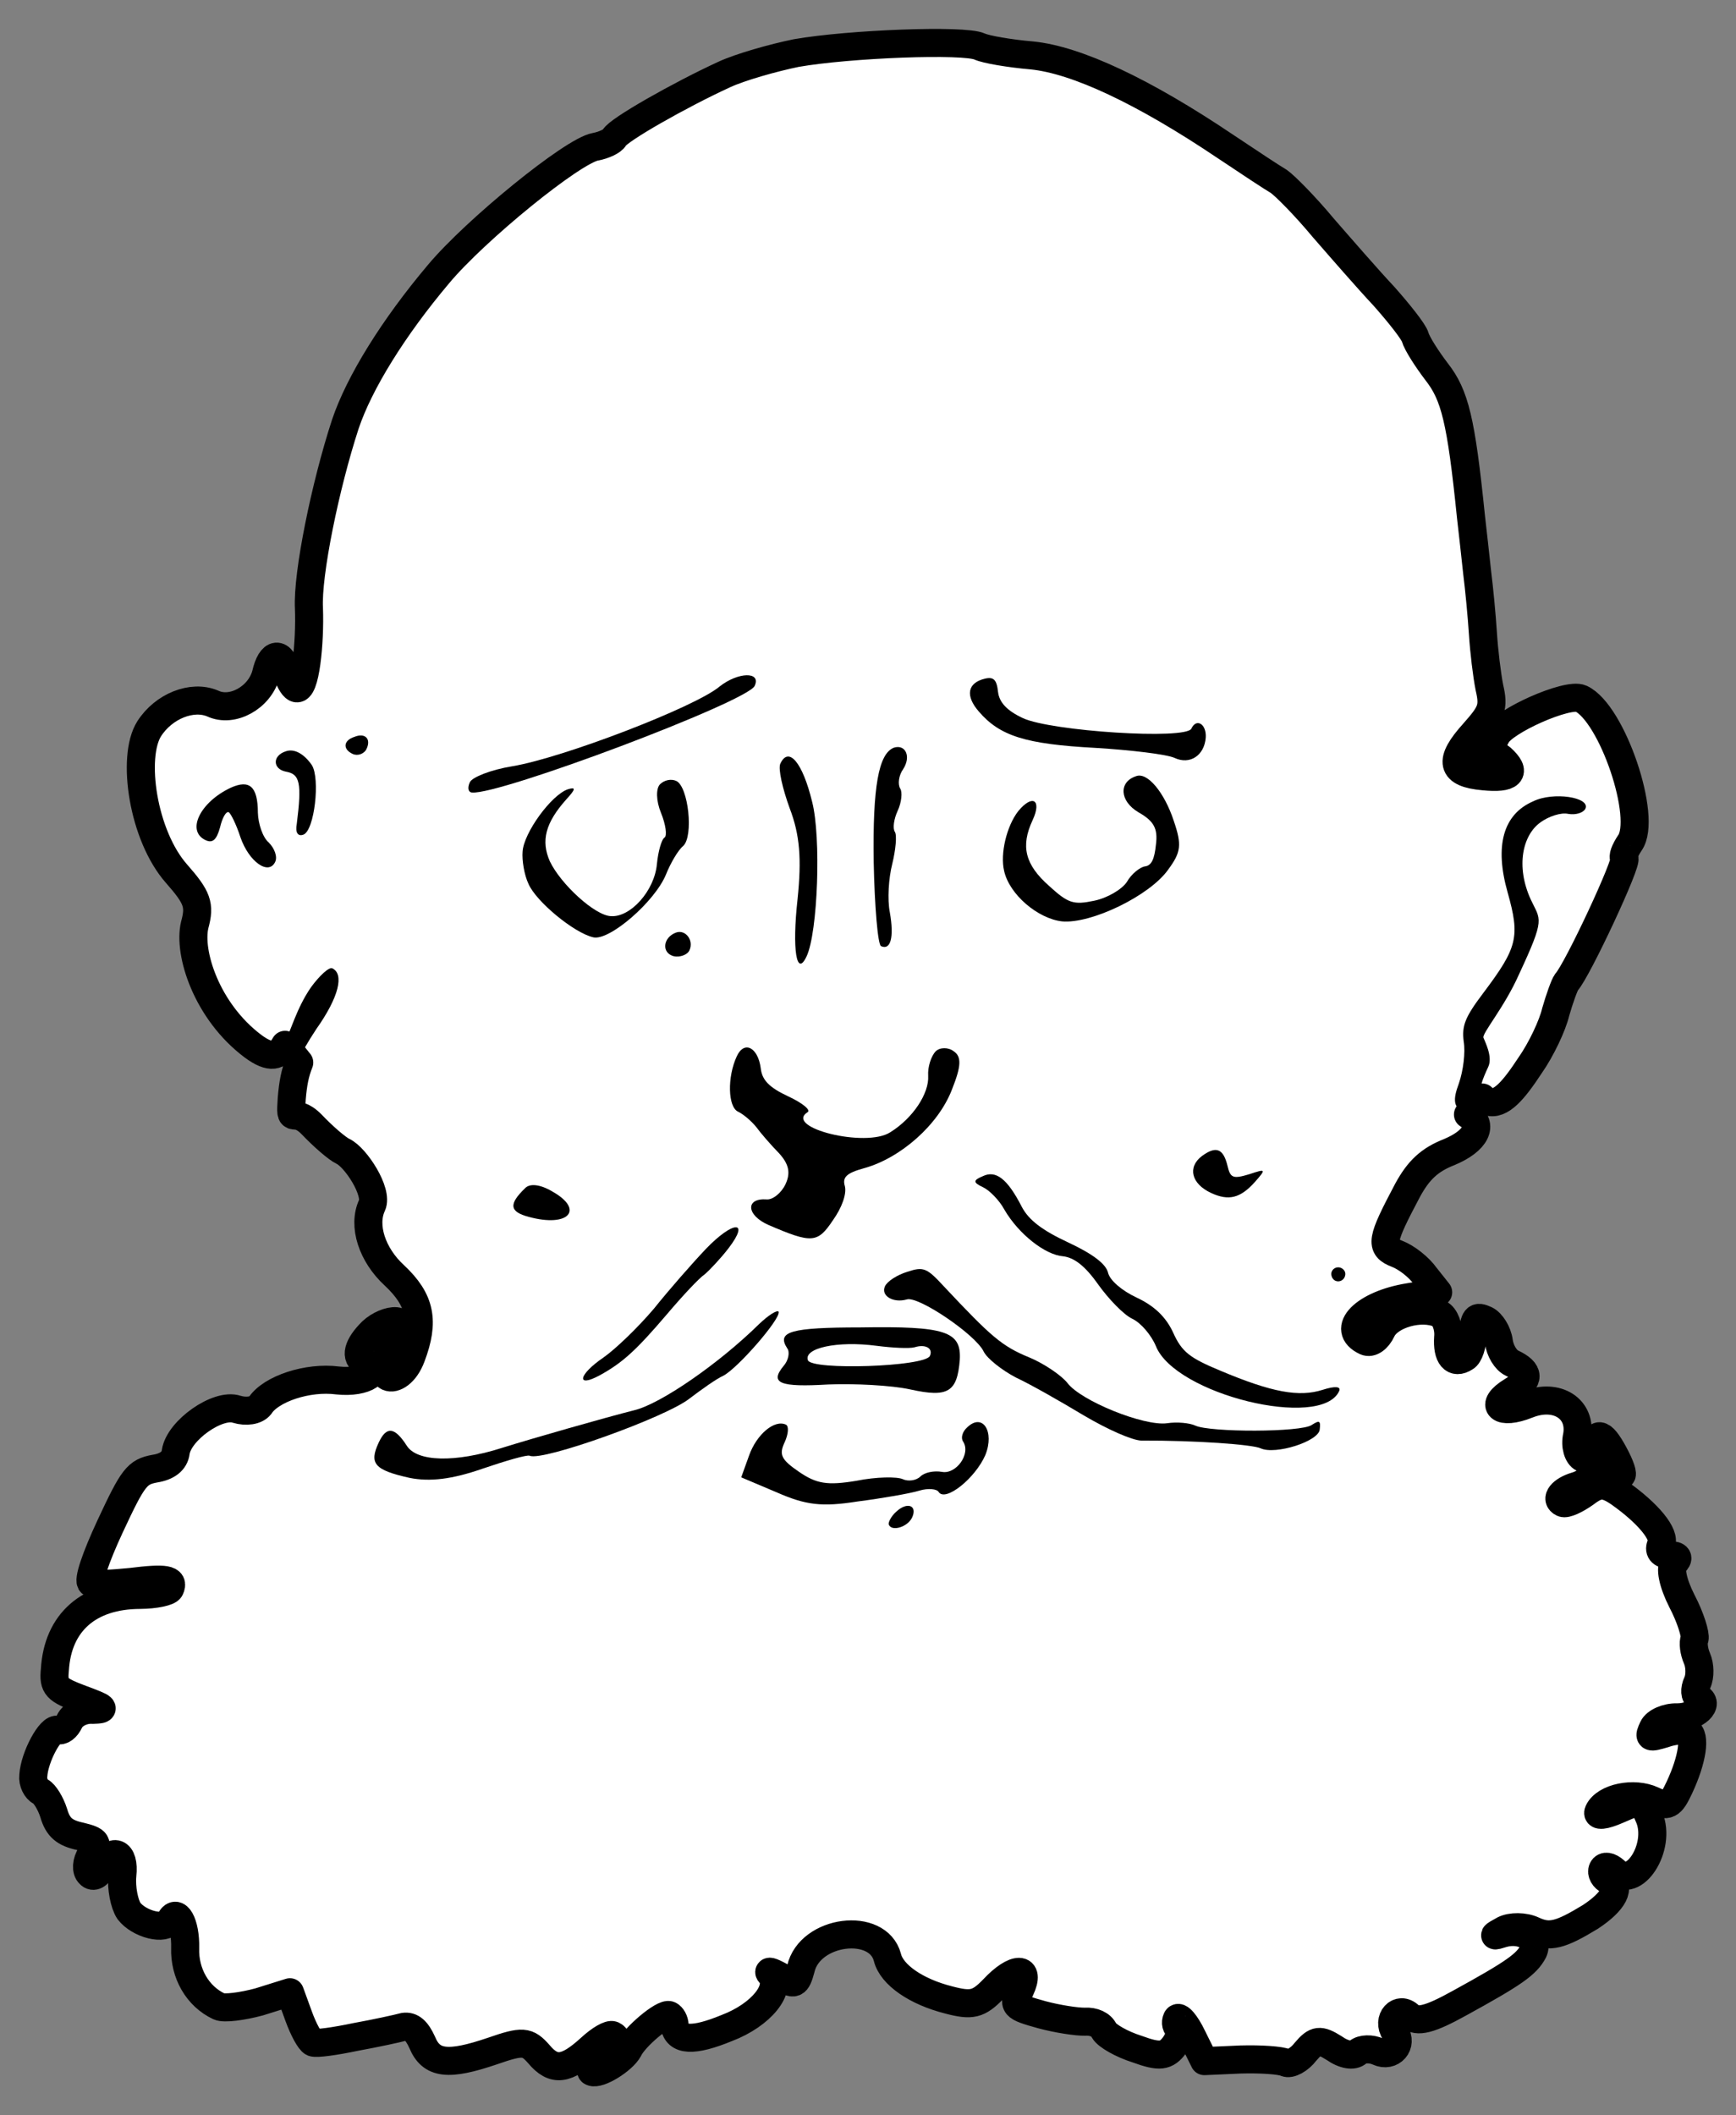 <?xml version="1.0" encoding="UTF-8" standalone="no"?>
<!DOCTYPE svg PUBLIC "-//W3C//DTD SVG 1.1//EN" "http://www.w3.org/Graphics/SVG/1.1/DTD/svg11.dtd">
<svg xmlns:dc="http://purl.org/dc/elements/1.1/" version="1.1" xmlns:xl="http://www.w3.org/1999/xlink" xmlns="http://www.w3.org/2000/svg" viewBox="58.5 85.5 247.5 301.5" width="247.5" height="301.5">
  <rect x="58.5" y="85.5" width="247.5" height="301.5" fill="#808080" stroke="none"/>
  <defs>
    <clipPath id="artboard_clip_path">
      <path d="M 58.5 85.5 L 306 85.5 L 306 363.231 L 306 387 L 58.5 387 Z"/>
    </clipPath>
    <clipPath id="outer_stroke_clip_path">
      <path d="M 58.5 85.5 L 306 85.5 L 306 387 L 58.5 387 Z M 99.142 234.421 L 99.142 234.421 C 98.235 236.036 97.117 236.49 94.582 234.627 C 87.959 229.663 85.298 221.29 86.263 217.327 C 87.036 214.487 86.649 213.424 83.694 210.06 C 78.847 204.6 77.232 193.389 79.762 189.383 C 81.821 186.15 85.893 184.518 88.835 185.779 C 91.645 187.089 95.522 184.926 96.415 181.591 C 97.133 178.395 98.65 178.219 99.406 181.33 C 99.702 182.351 100.222 183.366 100.675 183.577 C 102.035 184.211 102.722 177.052 102.546 172.226 C 102.279 167.356 104.885 154.669 107.734 145.957 C 109.719 140.042 114.604 132.169 121.018 124.567 C 126.26 118.295 140.133 106.999 143.383 106.419 C 144.585 106.207 145.866 105.59 146.077 105.137 C 146.584 104.049 155.439 99.021 161.758 96.119 C 164.011 95.073 168.716 93.737 172.009 93.065 C 179.578 91.74 195.98 91.113 198.155 92.127 C 199.061 92.55 202.432 93.129 205.616 93.4 C 211.941 94.032 221.458 98.469 233.216 106.38 C 236.497 108.572 239.869 110.806 240.824 111.362 C 241.736 112.008 244.588 114.883 247.133 117.945 C 249.719 120.916 253.599 125.374 255.811 127.729 C 257.98 130.175 260.065 132.802 260.265 133.558 C 260.513 134.446 261.915 136.644 263.353 138.529 C 265.904 141.814 266.805 145.324 268.21 159.11 C 268.447 161.206 268.858 164.818 269.101 167.138 C 269.385 169.367 269.761 173.294 269.919 175.795 C 270.077 178.296 270.483 181.685 270.846 183.509 C 271.505 186.354 271.167 187.08 268.606 189.968 C 264.958 194.005 265.364 195.738 270.028 196.148 C 273.93 196.533 274.8 195.615 272.552 193.573 C 271.682 192.837 270.082 193.002 270.082 193.002 C 270.082 193.002 271.373 191.369 271.838 190.372 C 272.81 188.287 282.004 184.189 283.907 185.076 C 288.348 187.147 293.409 202.085 290.867 205.644 C 290.136 206.738 289.804 207.687 290.076 207.813 C 290.71 208.109 283.399 223.788 281.835 225.486 C 281.533 225.897 280.827 227.885 280.296 229.734 C 279.855 231.625 278.249 235.069 276.613 237.395 C 274.336 240.858 272.451 243.124 270.645 242.502 C 270.24 242.39 269.972 242.192 269.812 241.927 L 267.787 244.356 C 270.063 245.792 268.966 248.095 265.138 249.699 C 262.305 250.805 260.735 252.279 259.159 255.186 C 255.415 262.267 255.174 263.258 257.705 264.218 C 259.017 264.719 260.799 266.102 261.73 267.418 L 263.537 269.695 L 259.351 270.391 C 253.026 271.414 249.499 274.955 253.214 276.688 C 253.94 277.026 254.906 276.374 255.498 275.105 C 256.554 272.839 261.127 271.551 263.755 272.776 C 264.48 273.115 265.103 274.619 264.964 276.099 C 264.772 278.878 265.787 280.013 267.37 278.986 C 267.944 278.702 268.439 277.167 268.486 275.645 C 268.691 273.313 268.951 272.992 270.31 273.626 C 271.126 274.007 272.014 275.414 272.184 276.707 C 272.353 278 273.151 279.365 274.058 279.787 C 276.595 280.971 276.674 282.221 274.077 283.768 C 270.688 285.829 272.338 287.261 276.276 285.677 C 280.481 283.996 284.034 286.315 283.334 290.181 C 283.014 291.577 283.456 292.997 284.181 293.335 C 285.087 293.757 285.522 293.298 285.751 291.86 C 286.082 289.256 287.079 289.721 288.923 293.339 C 289.727 294.928 289.981 296.039 289.48 295.695 C 287.522 294.451 286.223 294.397 285.674 295.576 C 285.378 296.21 284.236 297.002 283.215 297.298 C 281.173 297.891 280.135 299.172 281.313 299.721 C 281.766 299.932 283.18 299.267 284.496 298.337 C 286.381 296.898 287.275 296.874 289.372 298.293 C 293.523 301.222 295.976 304.242 295.342 305.601 C 294.92 306.507 295.337 307.033 296.503 307.135 C 297.802 307.189 297.947 307.588 297.162 308.325 C 296.552 308.923 296.969 311.104 298.293 313.708 C 299.52 316.045 300.258 318.486 300.095 319.072 C 299.841 319.615 300.011 320.908 300.44 321.881 C 300.869 322.853 300.912 324.418 300.489 325.324 C 300.024 326.321 300.139 327.257 300.593 327.469 C 302.405 328.314 300.267 330.296 297.627 330.279 C 296.105 330.231 294.558 330.944 294.178 331.76 C 293.502 333.21 293.593 333.252 295.767 332.611 C 297.096 332.128 298.57 332.043 299.114 332.296 C 300.292 332.846 299.804 336.259 297.944 340.247 C 296.719 342.875 296.278 343.111 294.103 342.097 C 291.474 340.871 287.336 341.7 286.407 343.694 C 286.069 344.419 287.228 344.298 289.173 343.439 C 292.49 342.006 292.532 341.916 293.632 344.525 C 295.404 348.772 291.412 354.965 288.741 352.175 C 287.962 351.48 287.243 351.366 286.989 351.91 C 286.735 352.453 287.159 353.202 287.884 353.54 C 289.696 354.386 288.591 356.519 285.251 358.712 C 280.938 361.336 279.428 361.735 277.072 360.636 C 275.803 360.044 273.924 360.051 272.909 360.571 C 271.279 361.465 271.236 361.556 272.789 361.066 C 275.453 360.322 277.954 361.82 277.109 363.632 C 276.131 365.493 274.331 366.751 266.618 370.988 C 262.299 373.387 260.565 373.793 259.465 372.838 C 257.949 371.359 256.167 373.286 257.382 375.177 C 258.548 376.935 256.9 378.814 254.996 377.926 C 253.999 377.462 252.658 377.498 252.09 378.006 C 251.481 378.604 250.133 378.417 248.719 377.427 C 246.671 376.141 246.091 376.201 244.618 377.942 C 243.754 379.084 242.431 379.791 241.797 379.495 C 241.072 379.157 238.293 378.964 235.387 379.044 L 230.204 379.275 L 228.499 375.832 C 227.55 373.845 226.535 372.709 226.281 373.253 C 226.027 373.797 226.179 374.419 226.632 374.63 C 226.994 374.799 226.711 375.881 225.98 376.974 C 224.772 378.618 223.836 378.733 220.628 377.568 C 218.416 376.868 216.326 375.672 215.903 374.923 C 215.522 374.084 214.434 373.577 213.184 373.656 C 212.066 373.686 209.281 373.27 207.027 372.661 C 202.925 371.52 202.877 371.387 203.976 369.031 C 205.497 365.768 203.213 365.696 200.127 369.002 C 197.995 371.207 197.017 371.413 193.772 370.562 C 189.132 369.392 185.622 366.982 185.017 364.493 C 183.668 359.341 173.948 360.546 172.669 366.128 C 172.06 368.382 171.752 368.569 169.745 367.192 C 168.428 366.468 167.842 366.305 168.35 366.872 C 170.06 368.884 167.077 372.678 162.118 374.559 C 157.34 376.524 154.965 376.409 154.681 374.18 C 154.662 373.51 154.288 372.894 153.925 372.725 C 153.109 372.344 148.954 375.813 148.109 377.626 C 147.3 379.124 143.869 381.276 142.872 380.811 C 142.51 380.642 143.071 379.911 144.038 379.258 C 146.139 377.59 146.949 376.092 145.861 375.584 C 145.408 375.373 144.043 376.171 142.69 377.416 C 139.241 380.552 137.459 380.825 135.332 378.288 C 133.67 376.41 133.042 376.337 128.699 377.843 C 122.404 379.983 119.982 379.736 118.688 376.595 C 117.926 374.916 117.147 374.222 116.077 374.385 C 115.189 374.633 112.121 375.298 109.227 375.825 C 106.291 376.442 103.573 376.829 103.12 376.618 C 102.666 376.407 101.772 374.776 101.095 372.915 L 99.837 369.46 L 95.446 370.833 C 93.047 371.48 90.462 371.819 89.737 371.481 C 86.655 370.044 84.776 366.74 84.901 363.158 C 84.985 359.666 83.667 357.286 82.737 359.28 C 82.061 360.73 78.321 359.758 76.883 357.874 C 76.23 356.907 75.765 354.594 75.939 352.799 C 76.337 349.344 74.44 348.68 73.045 351.671 C 72.538 352.758 71.789 353.181 71.281 352.614 C 70.731 352.136 70.785 350.838 71.474 349.835 C 72.591 348.149 72.404 347.841 69.927 347.237 C 67.721 346.761 66.761 345.982 66.168 343.94 C 65.727 342.52 64.838 341.113 64.294 340.859 C 63.66 340.564 63.14 339.549 63.248 338.606 C 63.399 335.918 65.741 331.604 66.738 332.069 C 67.282 332.322 67.983 331.766 68.405 330.86 C 68.87 329.863 70.326 329.107 71.715 329.204 C 73.727 329.149 73.498 328.931 70.108 327.682 C 66.537 326.348 66.078 325.913 66.325 323.49 C 66.722 316.724 71.179 312.844 78.471 312.824 C 80.573 312.811 82.53 312.4 82.742 311.947 C 83.376 310.587 82.161 310.352 77.123 310.982 C 74.58 311.23 72.079 311.388 71.535 311.134 C 70.991 310.881 72.108 307.54 74.221 303.008 C 77.475 296.03 78.037 295.298 80.574 294.827 C 82.356 294.554 83.407 293.72 83.551 292.464 C 84.004 289.364 89.579 285.454 92.243 286.365 C 93.596 286.776 95.022 286.558 95.584 285.827 C 97.129 283.458 102.361 281.705 106.626 282.259 C 110.619 282.687 113.21 280.916 110.492 279.648 C 109.041 278.972 109.488 277.305 111.535 275.28 C 113.498 273.437 117.641 272.707 114.832 276.815 C 110.846 282.504 115.386 283.586 117.137 278.885 C 119.056 273.822 118.481 270.795 114.717 267.275 C 111.55 264.364 110.184 260.196 111.536 257.295 C 112.424 255.392 109.213 250.451 107.4 249.605 C 106.585 249.225 104.615 247.534 102.911 245.746 C 100.288 243.089 99.804 246.26 100.093 242.092 C 100.272 239.946 100.545 238.469 101.162 236.946 Z"/>
    </clipPath>
  </defs>
  <g id="Man_s_Head_Cabossed" stroke="none" stroke-opacity="1" stroke-dasharray="none" fill="none" fill-opacity="1">
    <title>Man&apos;s Head Cabossed</title>
    <g id="Man_s_Head_Cabossed_Content" clip-path="url(#artboard_clip_path)">
      <title>Content</title>
      <g id="Group_950">
        <g id="Graphic_974">
          <path d="M 99.142 234.421 L 101.162 236.946 C 100.545 238.469 100.272 239.946 100.093 242.092 C 99.804 246.26 100.288 243.089 102.911 245.746 C 104.615 247.534 106.585 249.225 107.4 249.605 C 109.213 250.451 112.424 255.392 111.536 257.295 C 110.184 260.196 111.55 264.364 114.717 267.275 C 118.481 270.795 119.056 273.822 117.137 278.885 C 115.386 283.586 110.846 282.504 114.832 276.815 C 117.641 272.707 113.498 273.437 111.535 275.28 C 109.488 277.305 109.041 278.972 110.492 279.648 C 113.21 280.916 110.619 282.687 106.626 282.259 C 102.361 281.705 97.129 283.458 95.584 285.827 C 95.022 286.558 93.596 286.776 92.243 286.365 C 89.579 285.454 84.004 289.364 83.551 292.464 C 83.407 293.72 82.356 294.554 80.574 294.827 C 78.037 295.298 77.475 296.03 74.221 303.008 C 72.108 307.54 70.991 310.881 71.535 311.134 C 72.079 311.388 74.58 311.23 77.123 310.982 C 82.161 310.352 83.376 310.587 82.742 311.947 C 82.53 312.4 80.573 312.811 78.471 312.824 C 71.179 312.844 66.722 316.724 66.325 323.49 C 66.078 325.913 66.537 326.348 70.108 327.682 C 73.498 328.931 73.727 329.149 71.715 329.204 C 70.326 329.107 68.87 329.863 68.405 330.86 C 67.983 331.766 67.282 332.322 66.738 332.069 C 65.741 331.604 63.399 335.918 63.248 338.606 C 63.14 339.549 63.66 340.564 64.294 340.859 C 64.838 341.113 65.727 342.52 66.168 343.94 C 66.761 345.982 67.721 346.761 69.927 347.237 C 72.404 347.841 72.591 348.149 71.474 349.835 C 70.785 350.838 70.731 352.136 71.281 352.614 C 71.789 353.181 72.538 352.758 73.045 351.671 C 74.44 348.68 76.337 349.344 75.939 352.799 C 75.765 354.594 76.23 356.907 76.883 357.874 C 78.321 359.758 82.061 360.73 82.737 359.28 C 83.667 357.286 84.985 359.666 84.901 363.158 C 84.776 366.74 86.655 370.044 89.737 371.481 C 90.462 371.819 93.047 371.48 95.446 370.833 L 99.837 369.46 L 101.095 372.915 C 101.772 374.776 102.666 376.407 103.12 376.618 C 103.573 376.829 106.291 376.442 109.227 375.825 C 112.121 375.298 115.189 374.633 116.077 374.385 C 117.147 374.222 117.926 374.916 118.688 376.595 C 119.982 379.736 122.404 379.983 128.699 377.843 C 133.042 376.337 133.67 376.41 135.332 378.288 C 137.459 380.825 139.241 380.552 142.69 377.416 C 144.043 376.171 145.408 375.373 145.861 375.584 C 146.949 376.092 146.139 377.59 144.038 379.258 C 143.071 379.911 142.51 380.642 142.872 380.811 C 143.869 381.276 147.3 379.124 148.109 377.626 C 148.954 375.813 153.109 372.344 153.925 372.725 C 154.288 372.894 154.662 373.51 154.681 374.18 C 154.965 376.409 157.34 376.524 162.118 374.559 C 167.077 372.678 170.06 368.884 168.35 366.872 C 167.842 366.305 168.428 366.468 169.745 367.192 C 171.752 368.569 172.06 368.382 172.669 366.128 C 173.948 360.546 183.668 359.341 185.017 364.493 C 185.622 366.982 189.132 369.392 193.772 370.562 C 197.017 371.413 197.995 371.207 200.127 369.002 C 203.213 365.696 205.497 365.768 203.976 369.031 C 202.877 371.387 202.925 371.52 207.027 372.661 C 209.281 373.27 212.066 373.686 213.184 373.656 C 214.434 373.577 215.522 374.084 215.903 374.923 C 216.326 375.672 218.416 376.868 220.628 377.568 C 223.836 378.733 224.772 378.618 225.98 376.974 C 226.711 375.881 226.994 374.799 226.632 374.63 C 226.179 374.419 226.027 373.797 226.281 373.253 C 226.535 372.709 227.55 373.845 228.499 375.832 L 230.204 379.275 L 235.387 379.044 C 238.293 378.964 241.072 379.157 241.797 379.495 C 242.431 379.791 243.754 379.084 244.618 377.942 C 246.091 376.201 246.671 376.141 248.719 377.427 C 250.133 378.417 251.481 378.604 252.09 378.006 C 252.658 377.498 253.999 377.462 254.996 377.926 C 256.9 378.814 258.548 376.935 257.382 375.177 C 256.167 373.286 257.949 371.359 259.465 372.838 C 260.565 373.793 262.299 373.387 266.618 370.988 C 274.331 366.751 276.131 365.493 277.109 363.632 C 277.954 361.82 275.453 360.322 272.789 361.066 C 271.236 361.556 271.279 361.465 272.909 360.571 C 273.924 360.051 275.803 360.044 277.072 360.636 C 279.428 361.735 280.938 361.336 285.251 358.712 C 288.591 356.519 289.696 354.386 287.884 353.54 C 287.159 353.202 286.735 352.453 286.989 351.91 C 287.243 351.366 287.962 351.48 288.741 352.175 C 291.412 354.965 295.404 348.772 293.632 344.525 C 292.532 341.916 292.49 342.006 289.173 343.439 C 287.228 344.298 286.069 344.419 286.407 343.694 C 287.336 341.7 291.474 340.871 294.103 342.097 C 296.278 343.111 296.719 342.875 297.944 340.247 C 299.804 336.259 300.292 332.846 299.114 332.296 C 298.57 332.043 297.096 332.128 295.767 332.611 C 293.593 333.252 293.502 333.21 294.178 331.76 C 294.558 330.944 296.105 330.231 297.627 330.279 C 300.267 330.296 302.405 328.314 300.593 327.469 C 300.139 327.257 300.024 326.321 300.489 325.324 C 300.912 324.418 300.869 322.853 300.44 321.881 C 300.011 320.908 299.841 319.615 300.095 319.072 C 300.258 318.486 299.52 316.045 298.293 313.708 C 296.969 311.104 296.552 308.923 297.162 308.325 C 297.947 307.588 297.802 307.189 296.503 307.135 C 295.337 307.033 294.92 306.507 295.342 305.601 C 295.976 304.242 293.523 301.222 289.372 298.293 C 287.275 296.874 286.381 296.898 284.496 298.337 C 283.18 299.267 281.766 299.932 281.313 299.721 C 280.135 299.172 281.173 297.891 283.215 297.298 C 284.236 297.002 285.378 296.21 285.674 295.576 C 286.223 294.397 287.522 294.451 289.48 295.695 C 289.981 296.039 289.727 294.928 288.923 293.339 C 287.079 289.721 286.082 289.256 285.751 291.86 C 285.522 293.298 285.087 293.757 284.181 293.335 C 283.456 292.997 283.014 291.577 283.334 290.181 C 284.034 286.315 280.481 283.996 276.276 285.677 C 272.338 287.261 270.688 285.829 274.077 283.768 C 276.674 282.221 276.595 280.971 274.058 279.787 C 273.151 279.365 272.353 278 272.184 276.707 C 272.014 275.414 271.126 274.007 270.31 273.626 C 268.951 272.992 268.691 273.313 268.486 275.645 C 268.439 277.167 267.944 278.702 267.37 278.986 C 265.787 280.013 264.772 278.878 264.964 276.099 C 265.103 274.619 264.48 273.115 263.755 272.776 C 261.127 271.551 256.554 272.839 255.498 275.105 C 254.906 276.374 253.94 277.026 253.214 276.688 C 249.499 274.955 253.026 271.414 259.351 270.391 L 263.537 269.695 L 261.73 267.418 C 260.799 266.102 259.017 264.719 257.705 264.218 C 255.174 263.258 255.415 262.267 259.159 255.186 C 260.735 252.279 262.305 250.805 265.138 249.699 C 268.966 248.095 270.063 245.792 267.787 244.356 L 269.812 241.927 C 269.972 242.192 270.24 242.39 270.645 242.502 C 272.451 243.124 274.336 240.858 276.613 237.395 C 278.249 235.069 279.855 231.625 280.296 229.734 C 280.827 227.885 281.533 225.897 281.835 225.486 C 283.399 223.788 290.71 208.109 290.076 207.813 C 289.804 207.687 290.136 206.738 290.867 205.644 C 293.409 202.085 288.348 187.147 283.907 185.076 C 282.004 184.189 272.81 188.287 271.838 190.372 C 271.373 191.369 270.082 193.002 270.082 193.002 C 270.082 193.002 271.682 192.837 272.552 193.573 C 274.8 195.615 273.93 196.533 270.028 196.148 C 265.364 195.738 264.958 194.005 268.606 189.968 C 271.167 187.08 271.505 186.354 270.846 183.509 C 270.483 181.685 270.077 178.296 269.919 175.795 C 269.761 173.294 269.385 169.367 269.101 167.138 C 268.858 164.818 268.447 161.206 268.21 159.11 C 266.805 145.324 265.904 141.814 263.353 138.529 C 261.915 136.644 260.513 134.446 260.265 133.558 C 260.065 132.802 257.98 130.175 255.811 127.729 C 253.599 125.374 249.719 120.916 247.133 117.945 C 244.588 114.883 241.736 112.008 240.824 111.362 C 239.869 110.806 236.497 108.572 233.216 106.38 C 221.458 98.469 211.941 94.032 205.616 93.4 C 202.432 93.129 199.061 92.55 198.155 92.127 C 195.98 91.113 179.578 91.74 172.009 93.065 C 168.716 93.737 164.011 95.073 161.758 96.119 C 155.439 99.021 146.584 104.049 146.077 105.137 C 145.866 105.59 144.585 106.207 143.383 106.419 C 140.133 106.999 126.26 118.295 121.018 124.567 C 114.604 132.169 109.719 140.042 107.734 145.957 C 104.885 154.669 102.279 167.356 102.546 172.226 C 102.722 177.052 102.035 184.211 100.675 183.577 C 100.222 183.366 99.702 182.351 99.406 181.33 C 98.65 178.219 97.133 178.395 96.415 181.591 C 95.522 184.926 91.645 187.089 88.835 185.779 C 85.893 184.518 81.821 186.15 79.762 189.383 C 77.232 193.389 78.847 204.6 83.694 210.06 C 86.649 213.424 87.036 214.487 86.263 217.327 C 85.298 221.29 87.959 229.663 94.582 234.627 C 97.117 236.49 98.235 236.036 99.142 234.421 Z" fill="#FFFFFF"/>
          <path d="M 99.142 234.421 L 101.162 236.946 C 100.545 238.469 100.272 239.946 100.093 242.092 C 99.804 246.26 100.288 243.089 102.911 245.746 C 104.615 247.534 106.585 249.225 107.4 249.605 C 109.213 250.451 112.424 255.392 111.536 257.295 C 110.184 260.196 111.55 264.364 114.717 267.275 C 118.481 270.795 119.056 273.822 117.137 278.885 C 115.386 283.586 110.846 282.504 114.832 276.815 C 117.641 272.707 113.498 273.437 111.535 275.28 C 109.488 277.305 109.041 278.972 110.492 279.648 C 113.21 280.916 110.619 282.687 106.626 282.259 C 102.361 281.705 97.129 283.458 95.584 285.827 C 95.022 286.558 93.596 286.776 92.243 286.365 C 89.579 285.454 84.004 289.364 83.551 292.464 C 83.407 293.72 82.356 294.554 80.574 294.827 C 78.037 295.298 77.475 296.03 74.221 303.008 C 72.108 307.54 70.991 310.881 71.535 311.134 C 72.079 311.388 74.58 311.23 77.123 310.982 C 82.161 310.352 83.376 310.587 82.742 311.947 C 82.53 312.4 80.573 312.811 78.471 312.824 C 71.179 312.844 66.722 316.724 66.325 323.49 C 66.078 325.913 66.537 326.348 70.108 327.682 C 73.498 328.931 73.727 329.149 71.715 329.204 C 70.326 329.107 68.87 329.863 68.405 330.86 C 67.983 331.766 67.282 332.322 66.738 332.069 C 65.741 331.604 63.399 335.918 63.248 338.606 C 63.14 339.549 63.66 340.564 64.294 340.859 C 64.838 341.113 65.727 342.52 66.168 343.94 C 66.761 345.982 67.721 346.761 69.927 347.237 C 72.404 347.841 72.591 348.149 71.474 349.835 C 70.785 350.838 70.731 352.136 71.281 352.614 C 71.789 353.181 72.538 352.758 73.045 351.671 C 74.44 348.68 76.337 349.344 75.939 352.799 C 75.765 354.594 76.23 356.907 76.883 357.874 C 78.321 359.758 82.061 360.73 82.737 359.28 C 83.667 357.286 84.985 359.666 84.901 363.158 C 84.776 366.74 86.655 370.044 89.737 371.481 C 90.462 371.819 93.047 371.48 95.446 370.833 L 99.837 369.46 L 101.095 372.915 C 101.772 374.776 102.666 376.407 103.12 376.618 C 103.573 376.829 106.291 376.442 109.227 375.825 C 112.121 375.298 115.189 374.633 116.077 374.385 C 117.147 374.222 117.926 374.916 118.688 376.595 C 119.982 379.736 122.404 379.983 128.699 377.843 C 133.042 376.337 133.67 376.41 135.332 378.288 C 137.459 380.825 139.241 380.552 142.69 377.416 C 144.043 376.171 145.408 375.373 145.861 375.584 C 146.949 376.092 146.139 377.59 144.038 379.258 C 143.071 379.911 142.51 380.642 142.872 380.811 C 143.869 381.276 147.3 379.124 148.109 377.626 C 148.954 375.813 153.109 372.344 153.925 372.725 C 154.288 372.894 154.662 373.51 154.681 374.18 C 154.965 376.409 157.34 376.524 162.118 374.559 C 167.077 372.678 170.06 368.884 168.35 366.872 C 167.842 366.305 168.428 366.468 169.745 367.192 C 171.752 368.569 172.06 368.382 172.669 366.128 C 173.948 360.546 183.668 359.341 185.017 364.493 C 185.622 366.982 189.132 369.392 193.772 370.562 C 197.017 371.413 197.995 371.207 200.127 369.002 C 203.213 365.696 205.497 365.768 203.976 369.031 C 202.877 371.387 202.925 371.52 207.027 372.661 C 209.281 373.27 212.066 373.686 213.184 373.656 C 214.434 373.577 215.522 374.084 215.903 374.923 C 216.326 375.672 218.416 376.868 220.628 377.568 C 223.836 378.733 224.772 378.618 225.98 376.974 C 226.711 375.881 226.994 374.799 226.632 374.63 C 226.179 374.419 226.027 373.797 226.281 373.253 C 226.535 372.709 227.55 373.845 228.499 375.832 L 230.204 379.275 L 235.387 379.044 C 238.293 378.964 241.072 379.157 241.797 379.495 C 242.431 379.791 243.754 379.084 244.618 377.942 C 246.091 376.201 246.671 376.141 248.719 377.427 C 250.133 378.417 251.481 378.604 252.09 378.006 C 252.658 377.498 253.999 377.462 254.996 377.926 C 256.9 378.814 258.548 376.935 257.382 375.177 C 256.167 373.286 257.949 371.359 259.465 372.838 C 260.565 373.793 262.299 373.387 266.618 370.988 C 274.331 366.751 276.131 365.493 277.109 363.632 C 277.954 361.82 275.453 360.322 272.789 361.066 C 271.236 361.556 271.279 361.465 272.909 360.571 C 273.924 360.051 275.803 360.044 277.072 360.636 C 279.428 361.735 280.938 361.336 285.251 358.712 C 288.591 356.519 289.696 354.386 287.884 353.54 C 287.159 353.202 286.735 352.453 286.989 351.91 C 287.243 351.366 287.962 351.48 288.741 352.175 C 291.412 354.965 295.404 348.772 293.632 344.525 C 292.532 341.916 292.49 342.006 289.173 343.439 C 287.228 344.298 286.069 344.419 286.407 343.694 C 287.336 341.7 291.474 340.871 294.103 342.097 C 296.278 343.111 296.719 342.875 297.944 340.247 C 299.804 336.259 300.292 332.846 299.114 332.296 C 298.57 332.043 297.096 332.128 295.767 332.611 C 293.593 333.252 293.502 333.21 294.178 331.76 C 294.558 330.944 296.105 330.231 297.627 330.279 C 300.267 330.296 302.405 328.314 300.593 327.469 C 300.139 327.257 300.024 326.321 300.489 325.324 C 300.912 324.418 300.869 322.853 300.44 321.881 C 300.011 320.908 299.841 319.615 300.095 319.072 C 300.258 318.486 299.52 316.045 298.293 313.708 C 296.969 311.104 296.552 308.923 297.162 308.325 C 297.947 307.588 297.802 307.189 296.503 307.135 C 295.337 307.033 294.92 306.507 295.342 305.601 C 295.976 304.242 293.523 301.222 289.372 298.293 C 287.275 296.874 286.381 296.898 284.496 298.337 C 283.18 299.267 281.766 299.932 281.313 299.721 C 280.135 299.172 281.173 297.891 283.215 297.298 C 284.236 297.002 285.378 296.21 285.674 295.576 C 286.223 294.397 287.522 294.451 289.48 295.695 C 289.981 296.039 289.727 294.928 288.923 293.339 C 287.079 289.721 286.082 289.256 285.751 291.86 C 285.522 293.298 285.087 293.757 284.181 293.335 C 283.456 292.997 283.014 291.577 283.334 290.181 C 284.034 286.315 280.481 283.996 276.276 285.677 C 272.338 287.261 270.688 285.829 274.077 283.768 C 276.674 282.221 276.595 280.971 274.058 279.787 C 273.151 279.365 272.353 278 272.184 276.707 C 272.014 275.414 271.126 274.007 270.31 273.626 C 268.951 272.992 268.691 273.313 268.486 275.645 C 268.439 277.167 267.944 278.702 267.37 278.986 C 265.787 280.013 264.772 278.878 264.964 276.099 C 265.103 274.619 264.48 273.115 263.755 272.776 C 261.127 271.551 256.554 272.839 255.498 275.105 C 254.906 276.374 253.94 277.026 253.214 276.688 C 249.499 274.955 253.026 271.414 259.351 270.391 L 263.537 269.695 L 261.73 267.418 C 260.799 266.102 259.017 264.719 257.705 264.218 C 255.174 263.258 255.415 262.267 259.159 255.186 C 260.735 252.279 262.305 250.805 265.138 249.699 C 268.966 248.095 270.063 245.792 267.787 244.356 L 269.812 241.927 C 269.972 242.192 270.24 242.39 270.645 242.502 C 272.451 243.124 274.336 240.858 276.613 237.395 C 278.249 235.069 279.855 231.625 280.296 229.734 C 280.827 227.885 281.533 225.897 281.835 225.486 C 283.399 223.788 290.71 208.109 290.076 207.813 C 289.804 207.687 290.136 206.738 290.867 205.644 C 293.409 202.085 288.348 187.147 283.907 185.076 C 282.004 184.189 272.81 188.287 271.838 190.372 C 271.373 191.369 270.082 193.002 270.082 193.002 C 270.082 193.002 271.682 192.837 272.552 193.573 C 274.8 195.615 273.93 196.533 270.028 196.148 C 265.364 195.738 264.958 194.005 268.606 189.968 C 271.167 187.08 271.505 186.354 270.846 183.509 C 270.483 181.685 270.077 178.296 269.919 175.795 C 269.761 173.294 269.385 169.367 269.101 167.138 C 268.858 164.818 268.447 161.206 268.21 159.11 C 266.805 145.324 265.904 141.814 263.353 138.529 C 261.915 136.644 260.513 134.446 260.265 133.558 C 260.065 132.802 257.98 130.175 255.811 127.729 C 253.599 125.374 249.719 120.916 247.133 117.945 C 244.588 114.883 241.736 112.008 240.824 111.362 C 239.869 110.806 236.497 108.572 233.216 106.38 C 221.458 98.469 211.941 94.032 205.616 93.4 C 202.432 93.129 199.061 92.55 198.155 92.127 C 195.98 91.113 179.578 91.74 172.009 93.065 C 168.716 93.737 164.011 95.073 161.758 96.119 C 155.439 99.021 146.584 104.049 146.077 105.137 C 145.866 105.59 144.585 106.207 143.383 106.419 C 140.133 106.999 126.26 118.295 121.018 124.567 C 114.604 132.169 109.719 140.042 107.734 145.957 C 104.885 154.669 102.279 167.356 102.546 172.226 C 102.722 177.052 102.035 184.211 100.675 183.577 C 100.222 183.366 99.702 182.351 99.406 181.33 C 98.65 178.219 97.133 178.395 96.415 181.591 C 95.522 184.926 91.645 187.089 88.835 185.779 C 85.893 184.518 81.821 186.15 79.762 189.383 C 77.232 193.389 78.847 204.6 83.694 210.06 C 86.649 213.424 87.036 214.487 86.263 217.327 C 85.298 221.29 87.959 229.663 94.582 234.627 C 97.117 236.49 98.235 236.036 99.142 234.421 Z" stroke="black" stroke-linecap="round" stroke-linejoin="round" stroke-width="4" clip-path="url(#outer_stroke_clip_path)"/>
        </g>
        <g id="Graphic_973">
          <path d="M 228.355 189.347 C 227.594 190.979 208.322 189.716 204.334 187.856 C 202.069 186.8 200.963 185.622 200.787 184.106 C 200.605 182.366 200.146 181.931 198.902 182.234 C 196.413 182.838 196.105 184.681 198.045 186.91 C 201.049 190.407 204.704 191.559 214.606 192.094 C 219.759 192.401 224.876 193.022 225.964 193.529 C 228.139 194.543 230.204 193.189 230.403 190.634 C 230.529 188.706 229.073 187.807 228.355 189.347 Z" fill="black"/>
        </g>
        <g id="Graphic_972">
          <path d="M 220.443 196.14 C 217.96 196.969 218.124 199.693 220.807 201.275 C 222.988 202.513 223.598 203.57 223.303 205.86 C 223.092 207.968 222.67 208.874 221.733 208.989 C 221.02 209.098 219.794 210.071 219.154 211.207 C 218.424 212.301 216.31 213.522 214.485 213.885 C 211.549 214.502 210.782 214.255 208.075 211.778 C 204.637 208.741 203.983 206.119 205.716 202.403 C 207.068 199.503 205.703 198.646 203.668 201.117 C 202.025 203.22 201.06 207.183 201.665 209.672 C 202.427 213.006 206.457 216.431 209.913 216.828 C 214.039 217.208 222.429 213.176 225.056 209.435 C 226.868 206.97 227.018 205.937 225.851 202.524 C 224.533 198.489 222.08 195.469 220.443 196.14 Z" fill="black"/>
        </g>
        <g id="Graphic_971">
          <path d="M 161.084 183.356 C 157.629 186.269 138.68 193.542 131.51 194.722 C 128.525 195.207 125.825 196.265 125.487 196.99 C 125.107 197.805 125.258 198.428 125.796 198.458 C 129.698 198.843 165.036 185.53 166.092 183.264 C 167.064 181.18 163.711 181.271 161.084 183.356 Z" fill="black"/>
        </g>
        <g id="Graphic_970">
          <path d="M 185.928 192.072 C 183.76 192.937 182.903 197.613 183.063 208.391 C 183.192 214.74 183.653 220.141 184.106 220.352 C 185.465 220.986 185.996 219.137 185.361 215.531 C 184.998 213.706 185.184 210.704 185.709 208.632 C 186.192 206.65 186.403 204.541 186.077 204.058 C 185.75 203.575 185.937 202.228 186.486 201.05 C 187.036 199.871 187.174 198.391 186.848 197.908 C 186.473 197.292 186.618 196.035 187.264 195.123 C 188.423 193.346 187.613 191.534 185.928 192.072 Z" fill="black"/>
        </g>
        <g id="Graphic_969">
          <path d="M 169.75 194.349 C 169.412 195.074 170.072 197.919 171.087 200.71 C 172.532 204.473 172.805 207.91 172.203 213.698 C 171.413 220.833 172.061 224.886 173.498 221.805 C 175.104 218.361 175.583 204.792 174.283 199.772 C 172.922 194.173 170.934 191.811 169.75 194.349 Z" fill="black"/>
        </g>
        <g id="Graphic_968">
          <path d="M 109.019 190.533 C 107.466 191.023 107.322 192.28 108.772 192.956 C 109.497 193.294 110.427 192.955 110.765 192.23 C 111.441 190.78 110.523 189.91 109.019 190.533 Z" fill="black"/>
        </g>
        <g id="Graphic_967">
          <path d="M 152.606 197.278 C 151.996 197.876 152.045 199.664 152.716 201.301 C 153.436 203.071 153.611 204.587 153.261 204.865 C 152.82 205.101 152.331 206.859 152.156 208.654 C 151.813 212.466 148.383 216.273 145.604 216.08 C 143.32 216.008 138.456 211.533 136.89 208.265 C 135.603 205.348 136.248 202.78 139.244 199.432 C 140.59 197.964 140.627 197.65 139.473 197.994 C 137.123 198.774 133.155 204.207 133.005 206.895 C 132.903 208.061 133.23 210.2 133.846 211.48 C 134.898 213.957 140.3 218.462 143.092 219.101 C 145.387 219.62 151.856 214.03 153.45 210.139 C 154.078 208.556 155.189 206.647 155.889 206.091 C 157.417 204.707 156.642 197.615 154.92 196.812 C 154.195 196.474 153.216 196.679 152.606 197.278 Z" fill="black"/>
        </g>
        <g id="Graphic_966">
          <path d="M 99.233 192.59 C 97.281 193.225 97.379 195.146 99.312 195.496 C 101.245 195.846 101.548 197.09 100.812 202.926 C 100.577 204.14 100.952 204.757 101.749 204.466 C 103.344 203.886 104.169 196.437 102.955 194.546 C 101.836 192.922 100.429 192.155 99.233 192.59 Z" fill="black"/>
        </g>
        <g id="Graphic_965">
          <path d="M 91.411 197.77 C 87.037 199.813 85.003 203.94 87.812 205.25 C 88.809 205.715 89.377 205.207 89.866 203.449 C 90.186 202.053 90.741 201.099 91.104 201.268 C 91.376 201.394 92.18 202.983 92.766 204.801 C 93.981 208.347 96.809 210.328 97.739 208.334 C 98.077 207.609 97.642 206.413 96.814 205.585 C 95.944 204.849 95.309 202.898 95.266 201.333 C 95.253 197.575 94.062 196.579 91.411 197.77 Z" fill="black"/>
        </g>
        <g id="Graphic_964">
          <path d="M 229.841 250.285 C 227.781 251.862 228.338 254.218 231.147 255.528 C 233.685 256.712 235.328 256.264 237.369 254.016 C 239.018 252.137 239.06 252.046 236.577 252.875 C 234.27 253.564 233.907 253.395 233.502 251.661 C 232.897 249.172 231.858 248.798 229.841 250.285 Z" fill="black"/>
        </g>
        <g id="Graphic_963">
          <path d="M 191.897 235.35 C 191.245 236.039 190.75 237.574 190.829 238.824 C 190.987 241.325 188.668 244.878 185.413 246.891 C 181.94 249.133 170.273 246.231 173.613 244.037 C 174.187 243.753 172.906 242.714 170.912 241.784 C 168.193 240.516 167.136 239.471 166.954 237.732 C 166.56 234.79 164.609 233.769 163.552 236.035 C 162.158 239.026 162.274 243.273 163.724 243.949 C 164.449 244.287 165.639 245.284 166.334 246.159 C 166.939 246.993 168.371 248.654 169.567 249.874 C 170.951 251.402 171.254 252.646 170.493 254.277 C 169.901 255.546 168.675 256.519 167.823 256.453 C 164.73 256.224 164.888 258.725 168.102 260.114 C 174.259 262.764 175.063 262.698 177.255 259.417 C 178.547 257.592 179.211 255.695 178.957 254.583 C 178.564 253.296 179.174 252.698 181.705 252.003 C 186.9 250.563 192.317 245.807 194.237 240.744 C 195.535 237.488 195.631 236.098 194.447 235.325 C 193.716 234.763 192.507 234.752 191.897 235.35 Z" fill="black"/>
        </g>
        <g id="Graphic_962">
          <path d="M 248.379 266.71 C 248.167 267.163 248.409 267.827 248.862 268.038 C 249.406 268.292 249.98 268.008 250.191 267.555 C 250.445 267.011 250.251 266.479 249.708 266.226 C 249.254 266.015 248.632 266.166 248.379 266.71 Z" fill="black"/>
        </g>
        <g id="Graphic_961">
          <path d="M 154.884 218.421 C 153.023 219.099 152.77 221.298 154.528 221.786 C 155.429 221.986 156.492 221.599 156.788 220.964 C 157.464 219.514 156.213 217.938 154.884 218.421 Z" fill="black"/>
        </g>
        <g id="Graphic_960">
          <path d="M 198.602 253.152 C 197.231 253.726 197.195 254.04 198.645 254.716 C 199.551 255.139 200.978 256.576 201.685 257.899 C 203.704 261.378 207.498 264.361 210.054 264.56 C 211.625 264.741 213.178 265.906 215.039 268.54 C 216.574 270.69 218.738 272.912 219.916 273.462 C 221.185 274.054 222.665 275.847 223.288 277.351 C 226.027 284.256 246.834 289.324 249.412 283.796 C 249.75 283.071 248.765 283.053 247.08 283.591 C 243.709 284.667 239.843 283.968 232.466 280.859 C 228.121 279.054 226.979 278.19 225.74 275.405 C 224.694 273.152 222.996 271.588 220.549 270.447 C 218.465 269.475 216.724 268.002 216.47 266.89 C 216.168 265.646 214.295 264.22 210.76 262.572 C 207.135 260.882 205.171 259.414 204.18 257.518 C 202.1 253.459 200.457 252.251 198.602 253.152 Z" fill="black"/>
        </g>
        <g id="Graphic_959">
          <path d="M 245.517 288.6 C 244.025 289.669 231.006 289.667 228.922 288.695 C 228.106 288.315 226.312 288.14 224.886 288.358 C 221.588 288.806 212.585 285.16 210.681 282.617 C 209.847 281.566 207.43 279.887 205.213 278.964 C 201.322 277.37 199.763 275.981 193.128 268.915 C 190.638 266.209 190.185 265.998 187.835 266.778 C 186.415 267.219 185.008 268.108 184.67 268.833 C 184.036 270.192 185.855 271.261 187.764 270.717 C 189.358 270.136 197.655 275.77 198.749 278.156 C 199.269 279.171 201.371 280.813 203.323 281.834 C 205.408 282.806 209.679 285.239 212.954 287.208 C 216.501 289.303 219.897 290.776 221.196 290.83 C 228.934 290.798 237.048 291.381 238.226 291.931 C 240.311 292.903 246.52 290.943 246.653 289.24 C 246.797 287.983 246.616 287.899 245.517 288.6 Z" fill="black"/>
        </g>
        <g id="Graphic_958">
          <path d="M 159.114 263.536 C 157.157 265.603 153.86 269.361 151.74 272.014 C 149.53 274.624 146.305 277.755 144.505 279.012 C 140.947 281.435 140.597 283.369 143.992 281.531 C 147.254 279.742 149.174 277.989 153.553 272.859 C 155.763 270.249 158.197 267.632 158.988 267.118 C 159.731 266.472 161.253 264.864 162.376 263.402 C 165.486 259.335 162.985 259.493 159.114 263.536 Z" fill="black"/>
        </g>
        <g id="Graphic_957">
          <path d="M 181.162 274.7 C 171.23 274.703 169.188 275.295 170.729 277.669 C 171.146 278.194 170.911 279.409 170.217 280.188 C 168.181 282.66 169.674 283.245 176.597 282.832 C 180.306 282.686 185.592 282.945 188.293 283.542 C 193.694 284.736 194.969 283.896 195.336 279.323 C 195.582 275.245 193.28 274.503 181.162 274.7 Z M 191.071 278.769 L 191.071 278.769 C 190.352 280.309 174.216 280.84 173.684 279.378 C 173.055 277.65 177.858 276.579 183.47 277.321 C 185.76 277.616 188.134 277.73 188.889 277.531 C 190.442 277.041 191.578 277.681 191.071 278.769 Z" fill="black"/>
        </g>
        <g id="Graphic_956">
          <path d="M 133.376 254.844 C 130.978 257.147 131.142 258.216 133.891 258.946 C 139.57 260.491 141.871 257.923 137.236 255.32 C 135.508 254.294 134.028 254.155 133.376 254.844 Z" fill="black"/>
        </g>
        <g id="Graphic_955">
          <path d="M 166.699 274.245 C 160.992 279.859 152.693 285.588 148.959 286.496 C 144.96 287.5 134.395 290.517 130.004 291.89 C 123.395 293.994 117.934 293.875 116.483 291.544 C 114.755 288.862 113.589 288.759 112.49 291.116 C 111.095 294.107 111.881 295.025 116.877 296.141 C 119.801 296.732 122.967 296.332 127.177 294.875 C 130.59 293.708 133.653 292.819 134.015 292.988 C 135.828 293.834 153.46 287.491 156.788 284.85 C 158.498 283.551 160.648 282.016 161.62 281.586 C 163.65 280.547 169.81 273.489 169.514 272.468 C 169.326 272.16 168.094 272.909 166.699 274.245 Z" fill="black"/>
        </g>
        <g id="Graphic_954">
          <path d="M 196.415 288.924 C 195.672 289.571 195.473 290.471 195.799 290.954 C 196.966 292.712 194.81 295.679 192.786 295.287 C 191.662 295.094 190.327 295.354 189.717 295.952 C 189.107 296.55 187.947 296.672 187.222 296.334 C 186.407 295.953 183.41 295.99 180.607 296.559 C 176.421 297.255 174.892 296.984 172.385 295.263 C 169.877 293.542 169.545 292.835 170.348 291.113 C 170.897 289.935 170.999 288.769 170.546 288.557 C 168.915 287.797 166.378 289.924 165.298 292.951 L 164.175 296.068 L 169.244 298.212 C 173.365 300.023 175.655 300.318 180.777 299.507 C 184.299 299.053 188.262 298.363 189.549 297.97 C 190.835 297.577 192.092 297.722 192.328 298.163 C 193.307 299.612 197.553 296.185 198.984 292.88 C 200.324 289.533 198.595 286.851 196.415 288.924 Z" fill="black"/>
        </g>
        <g id="Graphic_953">
          <path d="M 186.275 300.967 C 185.532 301.614 185.11 302.52 185.207 302.786 C 185.593 303.849 187.901 303.16 188.535 301.8 C 189.338 300.078 187.846 299.493 186.275 300.967 Z" fill="black"/>
        </g>
        <g id="Graphic_952">
          <path d="M 98.987 234.247 L 101.006 236.77 C 101.549 235.433 102.358 234.059 103.601 232.166 C 106.832 227.604 107.592 224.317 105.87 223.514 C 105.417 223.303 104.064 224.548 102.856 226.191 C 100.735 229.251 99.988 232.456 98.987 234.247 Z" fill="black"/>
        </g>
        <g id="Graphic_951">
          <path d="M 267.706 244.275 L 269.731 241.846 C 269.193 240.957 269.864 239.308 270.678 237.564 C 271.354 236.114 270.195 233.953 270.001 233.421 C 269.717 232.847 272.953 229.135 275.06 224.38 C 278.863 216.224 278.129 216.693 276.751 213.734 C 274.563 208.962 275.592 204.547 278.092 202.734 C 279.276 201.851 281.094 201.265 282.085 201.506 C 283.209 201.699 284.272 201.312 284.526 200.769 C 285.286 199.137 279.939 198.299 277.07 199.72 C 272.782 201.582 271.563 206.089 273.443 212.703 C 275.227 219.052 274.865 220.538 269.944 227.07 C 267.353 230.496 266.894 231.717 267.179 233.946 C 267.445 235.505 267.114 238.108 266.492 239.915 C 265.574 242.356 265.78 243.334 267.139 243.968 C 267.347 244.065 267.536 244.168 267.706 244.275 Z" fill="black"/>
        </g>
      </g>
    </g>
  </g>
</svg>
